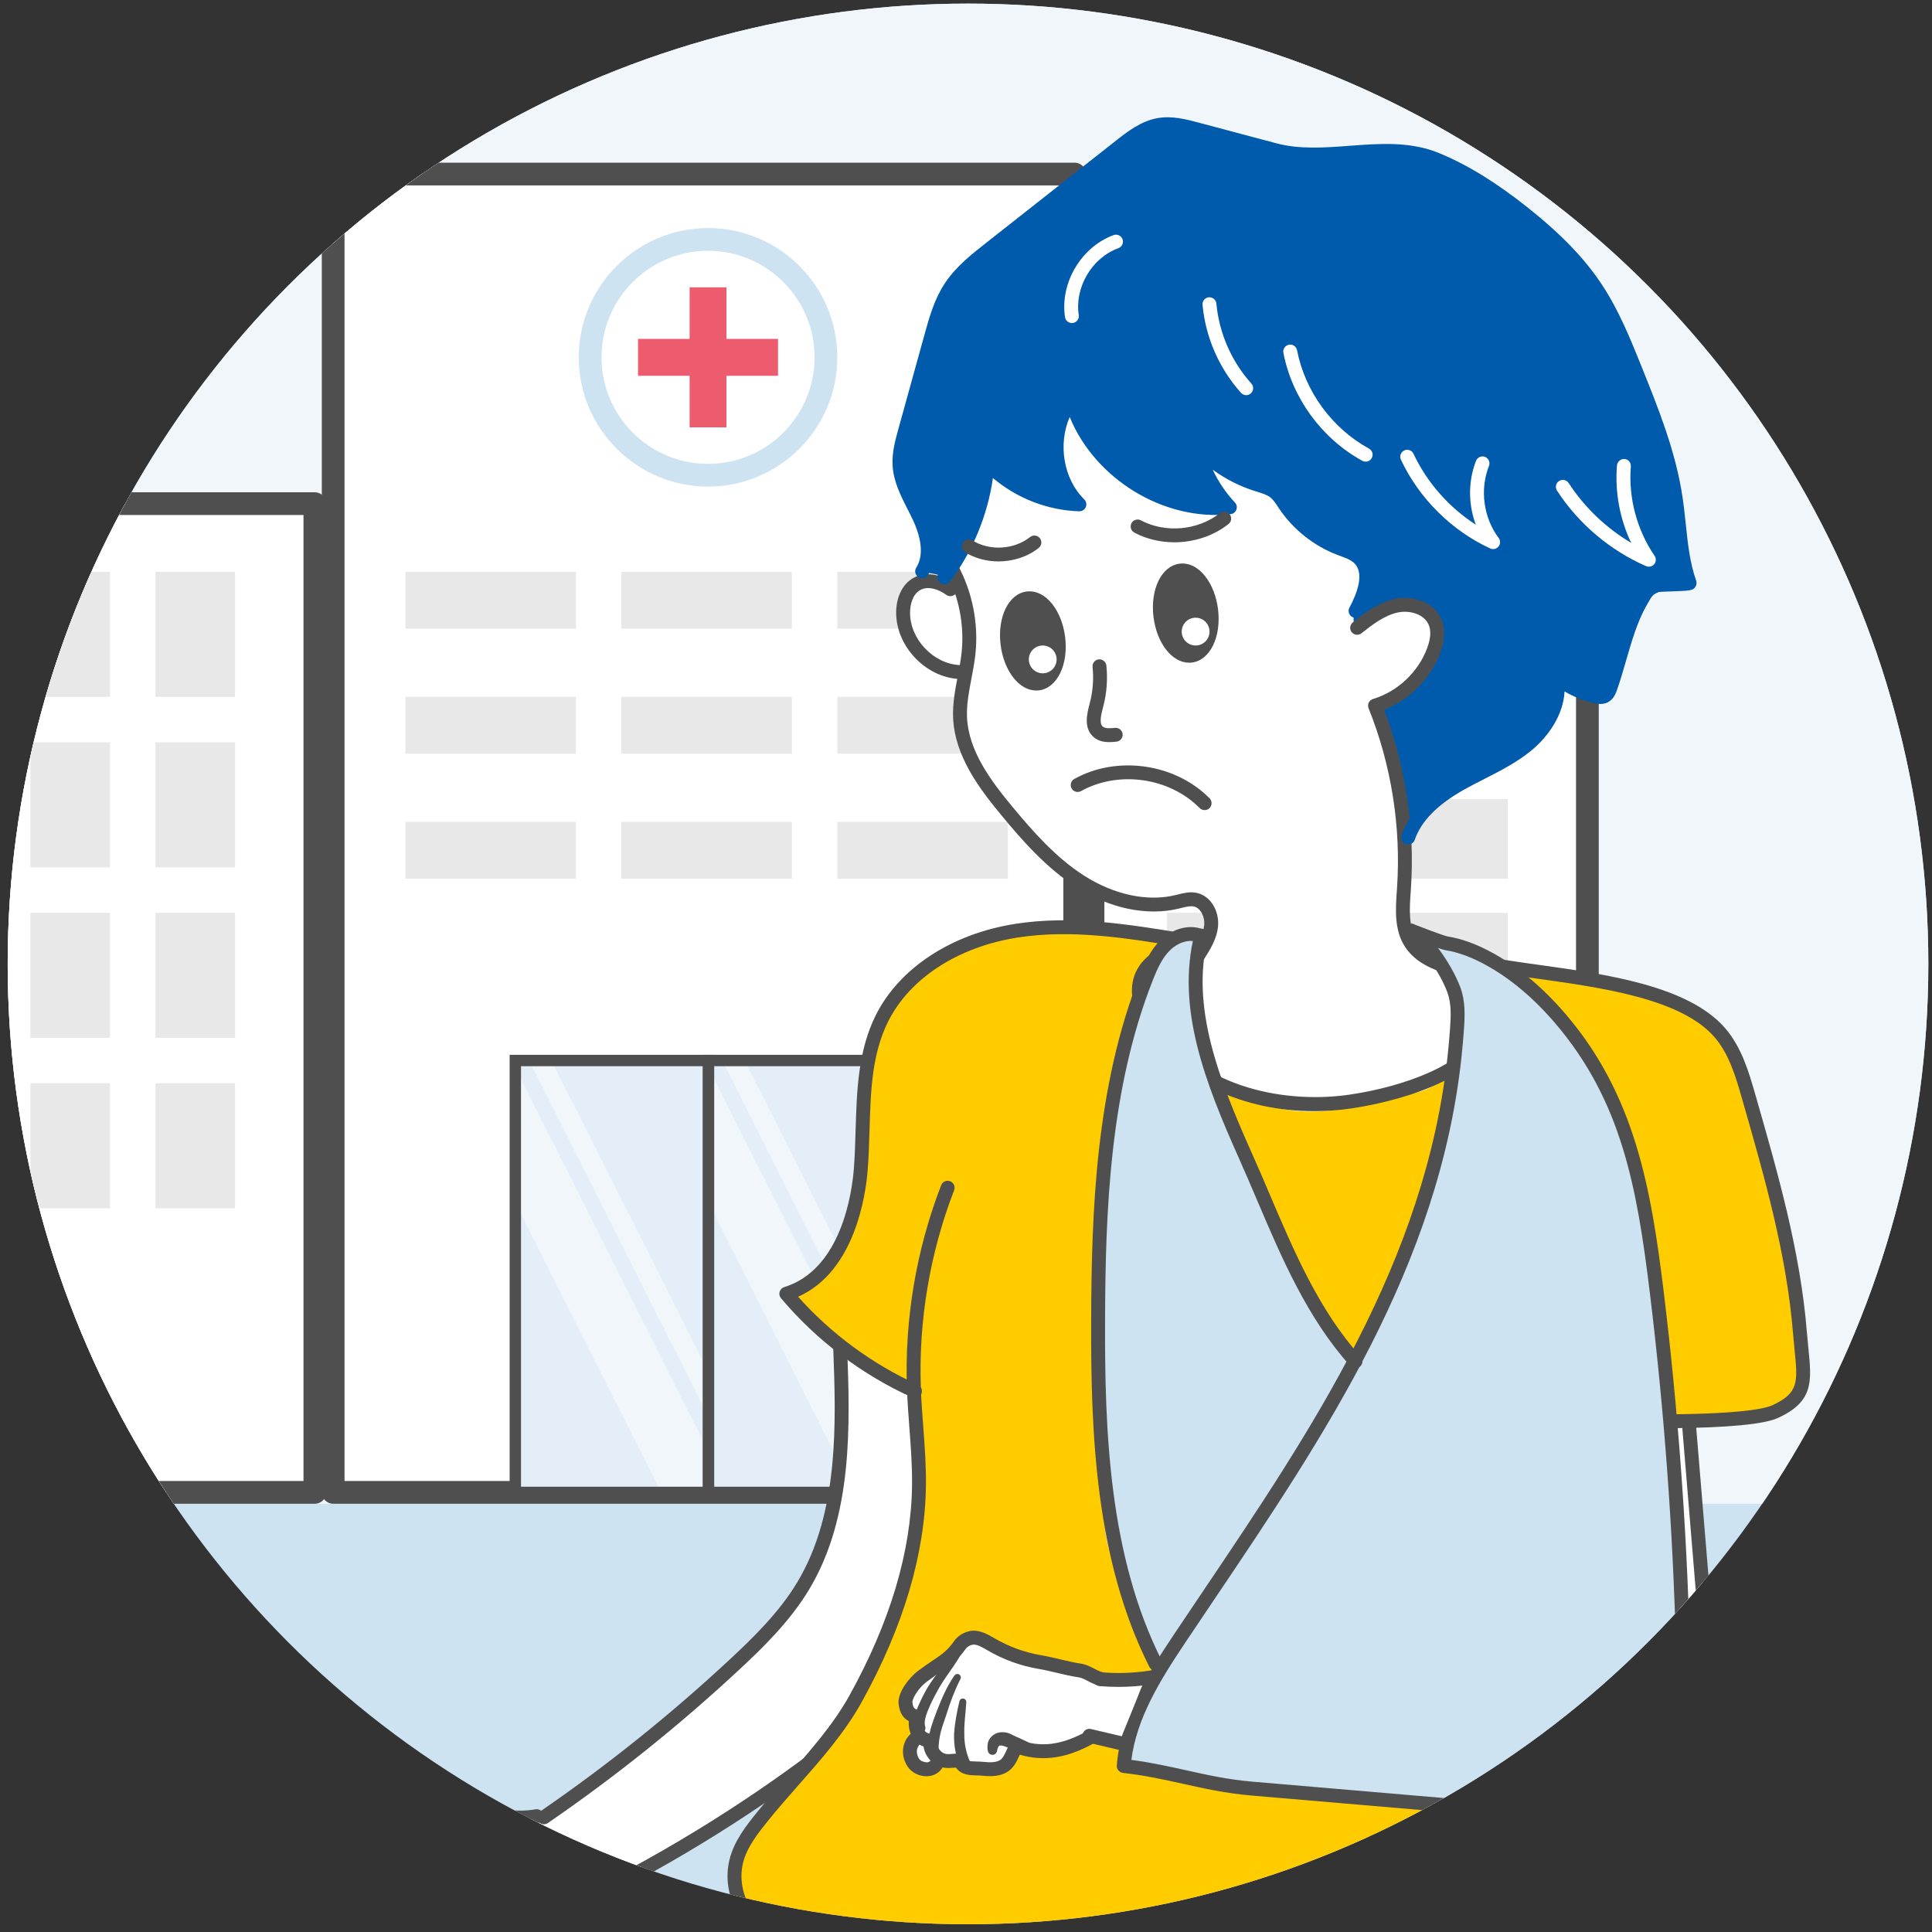 <?xml version="1.0" encoding="UTF-8"?><svg id="_圖層_1" xmlns="http://www.w3.org/2000/svg" xmlns:xlink="http://www.w3.org/1999/xlink" viewBox="0 0 170 170"><rect x="0" y="0" width="170" height="170" fill="#333333" stroke="none"/><defs><clipPath id="clippath"><circle cx="85.177" cy="84.818" r="84.5" fill="none" stroke-width="0"/></clipPath><clipPath id="clippath-1"><rect x="45.344" y="93.318" width="17" height="38" fill="none" stroke-width="0"/></clipPath><clipPath id="clippath-2"><rect x="62.344" y="93.318" width="17" height="38" fill="none" stroke-width="0"/></clipPath></defs><g clip-path="url(#clippath)"><circle cx="85.177" cy="84.818" r="84.5" fill="#cde3f1" stroke-width="0"/><rect x="-9.323" y=".318" width="187" height="132" fill="#f1f6fb" stroke-width="0"/><rect x="-15.795" y="44.318" width="43.5" height="87" fill="#fff" stroke-width="0"/><path d="m27.705,132.317H-15.795c-.552,0-1-.447-1-1V44.317c0-.553.448-1,1-1H27.705c.552,0,1,.447,1,1v87c0,.553-.448,1-1,1Zm-42.5-2H26.705V45.317H-14.795v85Z" fill="#4f4f4f" stroke-width="0"/><rect x="96.177" y="44.318" width="43.5" height="87" fill="#fff" stroke-width="0"/><path d="m139.677,132.317h-43.5c-.553,0-1-.447-1-1V44.317c0-.553.447-1,1-1h43.5c.553,0,1,.447,1,1v87c0,.553-.447,1-1,1Zm-42.5-2h41.5V45.317h-41.5v85Z" fill="#4f4f4f" stroke-width="0"/><rect x="29.316" y="15.318" width="65.25" height="116" fill="#fff" stroke-width="0"/><path d="m94.565,132.317H29.316c-.552,0-1-.447-1-1V15.317c0-.553.448-1,1-1h65.25c.553,0,1,.447,1,1v116c0,.553-.447,1-1,1Zm-64.25-2h63.25V16.317H30.316v114Z" fill="#4f4f4f" stroke-width="0"/><rect x="2.677" y="50.318" width="7" height="11" fill="#e8e8e8" stroke-width="0"/><rect x="13.677" y="50.318" width="7" height="11" fill="#e8e8e8" stroke-width="0"/><rect x="2.677" y="65.318" width="7" height="11" fill="#e8e8e8" stroke-width="0"/><rect x="13.677" y="65.318" width="7" height="11" fill="#e8e8e8" stroke-width="0"/><rect x="2.677" y="80.318" width="7" height="11" fill="#e8e8e8" stroke-width="0"/><rect x="13.677" y="80.318" width="7" height="11" fill="#e8e8e8" stroke-width="0"/><rect x="2.677" y="95.318" width="7" height="11" fill="#e8e8e8" stroke-width="0"/><rect x="13.677" y="95.318" width="7" height="11" fill="#e8e8e8" stroke-width="0"/><rect x="102.677" y="50.318" width="12" height="7" fill="#01bda3" stroke-width="0"/><rect x="120.677" y="50.318" width="12" height="7" fill="#01bda3" stroke-width="0"/><rect x="102.677" y="60.318" width="12" height="7" fill="#01bda3" stroke-width="0"/><rect x="120.677" y="60.318" width="12" height="7" fill="#01bda3" stroke-width="0"/><rect x="102.677" y="70.318" width="12" height="7" fill="#01bda3" stroke-width="0"/><rect x="120.677" y="70.318" width="12" height="7" fill="#e8e8e8" stroke-width="0"/><rect x="102.677" y="80.318" width="12" height="7" fill="#e8e8e8" stroke-width="0"/><rect x="120.677" y="80.318" width="12" height="7" fill="#e8e8e8" stroke-width="0"/><rect x="102.677" y="90.318" width="12" height="7" fill="#01bda3" stroke-width="0"/><rect x="120.677" y="90.318" width="12" height="7" fill="#01bda3" stroke-width="0"/><rect x="45.344" y="93.318" width="17" height="38" fill="#e4eef9" stroke-width="0"/><g clip-path="url(#clippath-1)"><rect x="49.736" y="91.917" width="5.336" height="44" transform="translate(-45.653 35.763) rotate(-26.741)" fill="#f1f6fb" stroke-width="0"/><rect x="55.927" y="89.721" width="1.764" height="44" transform="translate(-44.194 37.51) rotate(-26.741)" fill="#f1f6fb" stroke-width="0"/></g><path d="m62.844,131.817h-18v-39h18v39Zm-17-1h16v-37h-16v37Z" fill="#4f4f4f" stroke-width="0"/><rect x="62.344" y="93.318" width="17" height="38" fill="#e4eef9" stroke-width="0"/><g clip-path="url(#clippath-2)"><rect x="66.736" y="91.917" width="5.336" height="44" transform="translate(-43.835 43.412) rotate(-26.741)" fill="#f1f6fb" stroke-width="0"/><rect x="72.927" y="89.721" width="1.764" height="44" transform="translate(-42.376 45.159) rotate(-26.741)" fill="#f1f6fb" stroke-width="0"/></g><path d="m79.844,131.817h-18v-39h18v39Zm-17-1h16v-37h-16v37Z" fill="#4f4f4f" stroke-width="0"/><circle cx="62.302" cy="31.443" r="10.375" fill="#fff" stroke-width="0"/><path d="m62.302,42.817c-6.272,0-11.375-5.103-11.375-11.375s5.103-11.375,11.375-11.375,11.375,5.103,11.375,11.375-5.103,11.375-11.375,11.375Zm0-20.75c-5.169,0-9.375,4.206-9.375,9.375s4.206,9.375,9.375,9.375,9.375-4.206,9.375-9.375-4.206-9.375-9.375-9.375Z" fill="#cde3f1" stroke-width="0"/><rect x="60.681" y="25.282" width="3.242" height="12.32" fill="#ed5b6e" stroke-width="0"/><rect x="60.681" y="25.282" width="3.242" height="12.32" transform="translate(30.859 93.745) rotate(-90)" fill="#ed5b6e" stroke-width="0"/><rect x="35.677" y="50.318" width="15" height="5" fill="#e8e8e8" stroke-width="0"/><rect x="54.677" y="50.318" width="15" height="5" fill="#e8e8e8" stroke-width="0"/><rect x="73.677" y="50.318" width="15" height="5" fill="#e8e8e8" stroke-width="0"/><rect x="35.677" y="61.318" width="15" height="5" fill="#e8e8e8" stroke-width="0"/><rect x="54.677" y="61.318" width="15" height="5" fill="#e8e8e8" stroke-width="0"/><rect x="73.677" y="61.318" width="15" height="5" fill="#e8e8e8" stroke-width="0"/><rect x="35.677" y="72.318" width="15" height="5" fill="#e8e8e8" stroke-width="0"/><rect x="54.677" y="72.318" width="15" height="5" fill="#e8e8e8" stroke-width="0"/><rect x="73.677" y="72.318" width="15" height="5" fill="#e8e8e8" stroke-width="0"/><path d="m73.975,118.73c.315,8.18-.753,16.802-5.489,23.479-4.238,5.976-10.89,9.703-16.259,14.687-1.021.948-2.025,1.963-3.29,2.549-2.816,1.305-6.081.189-9.159-.213-4.379-.573-8.799.363-13.116,1.294-.313.067-.67.17-.796.464-.236.55.53.969,1.12,1.07,3.062.523,6.191.648,9.285.373.209-.019.425-.038.622.035.55.203.605,1.027.246,1.492-.359.464-.953.663-1.505.863-4.703,1.701-8.714,5.241-10.985,9.697-.22.432-.405,1.01-.064,1.355.46.465,1.216-.045,1.666-.519,2.479-2.61,5.482-4.719,8.778-6.167-3.019,3.334-5.869,7.021-6.844,11.412-.183.826.062,2.06.902,1.957.278-.034.506-.228.709-.42,1.766-1.668,2.971-3.827,4.39-5.799,1.419-1.972,3.195-3.856,5.525-4.542.61.737-.044,1.805-.607,2.579-1.327,1.821-2.205,3.968-2.535,6.197-.068.459-.081,1.005.278,1.299.648.528,1.512-.338,1.846-1.104.617-1.414,1.047-2.916,1.82-4.252.772-1.336,1.981-2.531,3.501-2.798-.103,2.216-.206,4.432-.309,6.648-.022.468.186,1.136.637,1.01,1.782-1.157,1.326-3.827,1.874-5.88.368-1.378,1.251-2.55,2.116-3.684,1.369-1.796,2.754-3.609,4.494-5.048,1.07-.885,2.259-1.614,3.443-2.34,4.09-2.508,8.18-5.016,12.27-7.524,2.495-1.53,5.034-3.097,6.933-5.325,3.066-3.597,4.102-8.479,4.614-13.177.556-5.108.618-10.269.184-15.389-.032-.376-.069-.761-.24-1.097-.202-.397-.568-.682-.932-.939-1.595-1.125-3.243-1.721-5.123-2.242Z" fill="#fff" stroke-width="0"/><path d="m47.859,160.519c-.195,0-.386-.093-.504-.265-.191-.278-.121-.659.158-.85,5.885-4.04,11.518-8.556,16.742-13.424,2.013-1.874,4.293-4.093,5.877-6.72,3.722-6.169,3.427-14.135,3.19-20.536-.012-.338.252-.621.589-.634h.023c.327,0,.598.259.612.589.242,6.563.543,14.731-3.367,21.212-1.665,2.763-4.016,5.054-6.089,6.985-5.269,4.908-10.949,9.464-16.883,13.537-.106.073-.227.107-.346.107Z" fill="#4f4f4f" stroke-width="0"/><path d="m52.939,167.047c-.222,0-.437-.122-.545-.333-.154-.301-.033-.67.266-.823,7.714-3.933,15.056-8.663,21.822-14.061.263-.208.649-.167.859.097.211.264.167.649-.097.859-6.83,5.449-14.241,10.224-22.028,14.195-.09.045-.184.067-.278.067Z" fill="#4f4f4f" stroke-width="0"/><path d="m29.07,183.015c-.338,0-.661-.109-.946-.322-.761-.57-.886-1.628-.352-2.979,1.415-3.571,3.533-6.83,6.202-9.57-2.199,1.095-4.138,2.588-5.625,4.355-.908,1.079-2.429,2.888-4.27,2.211-.288-.106-.454-.408-.387-.708.767-3.426,3.108-5.965,4.938-7.493,2.026-1.691,4.335-2.962,6.62-4.152.021-.068.056-.133.105-.191.278-.333.656-.534.989-.712.268-.142.571-.303.573-.422.001-.055-.133-.189-.311-.221-.262-.048-.577.026-.911.107-3.463.812-7.067.467-10.23-.958-.211-.096-.35-.301-.361-.532-.031-.723.499-1.413,1.291-1.678.497-.167,1.001-.159,1.451-.153l.217.002h.05c1.516,0,2.992-.356,4.556-.732,1.603-.387,3.251-.742,4.964-.766,1.426.017,2.83.326,4.187.626,1.842.406,3.581.787,5.305.477.324-.054.65.159.711.493.06.332-.16.65-.493.711-1.967.355-3.907-.072-5.785-.486-1.297-.285-2.639-.582-3.938-.597-1.586.001-3.064.345-4.664.731-1.564.377-3.18.767-4.842.767h-.055l-.231-.002c-.379-.002-.744-.01-1.043.088-.106.036-.207.094-.284.162,2.787,1.124,5.902,1.363,8.83.676.505-.122.984-.232,1.498-.141.645.119,1.325.666,1.311,1.445-.013.761-.588,1.137-1.075,1.402-.011.188-.107.368-.276.478-.074.048-.161.099-.259.137-2.456,1.27-4.98,2.593-7.116,4.378-1.562,1.304-3.528,3.399-4.355,6.163.795-.127,1.621-1.027,2.354-1.9,2.293-2.723,5.578-4.835,9.25-5.944.281-.084.58.039.717.299.137.258.073.577-.154.761-3.688,2.997-6.563,6.917-8.316,11.338-.234.592-.371,1.31-.051,1.549.097.073.183.093.301.069.4-.085.984-.672,1.389-1.399,2.119-3.791,5.15-7.066,8.766-9.472.152-.103.34-.131.516-.076.174.053.317.18.387.349.628,1.498-.333,2.961-1.105,4.136l-.207.315c-1.102,1.706-1.727,3.735-1.784,5.768.319-.068.644-.321.841-.614.276-.411.423-.923.578-1.466.049-.174.099-.349.154-.521.849-2.68,2.893-4.953,5.467-6.08.195-.088.431-.062.607.067.177.13.27.343.246.56l-.725,6.574c-.036.321.054.658.14.813.012-.025.037-.059.069-.105.664-.987.877-2.219,1.101-3.524.245-1.429.499-2.907,1.395-4.136.367-.504.807-.917,1.235-1.316.142-.133.284-.266.424-.403,1.343-1.314,2.375-2.947,2.985-4.722.11-.32.455-.489.776-.38.32.11.49.457.38.776-.671,1.954-1.807,3.752-3.286,5.199-.145.142-.294.282-.444.422-.403.377-.784.733-1.081,1.142-.727.999-.947,2.274-1.179,3.625-.236,1.374-.481,2.795-1.295,4.003-.159.232-.363.483-.692.609-.375.147-.767.093-1.079-.146-.536-.411-.741-1.313-.666-1.992l.6-5.439c-1.789,1.083-3.18,2.822-3.813,4.821-.05.16-.098.324-.145.489-.174.609-.355,1.24-.738,1.811-.554.825-1.654,1.456-2.691,1.049-.232-.09-.386-.309-.391-.557-.051-2.451.653-4.933,1.983-6.992l.211-.322c.474-.723.959-1.461,1.077-2.148-3.092,2.235-5.69,5.148-7.551,8.479-.228.407-1.059,1.755-2.203,1.998-.116.024-.231.036-.343.036Z" fill="#4f4f4f" stroke-width="0"/><path d="m148.32,125.123c.46,1.197.59,2.492.707,3.769.451,4.922.778,9.855.981,14.793.149,3.625.198,7.415-1.387,10.679-.728-1.547-.711-3.325-.695-5.035.04-4.329-.021-8.659-.183-12.986-.081-2.163-.188-4.325-.32-6.486-.066-1.08-.137-2.16-.217-3.24-.096-1.301-.255-1.495,1.114-1.495Z" fill="#fff" stroke-width="0"/><path d="m107.125,95.362c.504.475,1.217.641,1.893.789,3.204.701,6.499,1.406,9.737.888,1.259-.202,2.481-.585,3.692-.986,1.671-.554,3.331-1.143,4.977-1.768-.181,1.876-.459,3.743-.832,5.591-.644,3.191-1.571,6.323-2.708,9.373-.994,2.668-2.148,5.273-3.3,7.876-.4.904-.839,1.856-1.658,2.41-3.283-4.411-5.899-9.318-7.732-14.503-.436-1.232-1.303-2.415-1.814-3.618-.549-1.292-1.098-2.584-1.647-3.876-.292-.686-.635-1.431-.607-2.176Z" fill="#fc0" stroke-width="0"/><path d="m132.901,85.339c3.368.157,6.721.633,10,1.42,2.756.661,5.568,1.605,7.583,3.597,2.153,2.128,3.108,5.157,3.931,8.07,1.455,5.151,2.737,10.36,3.543,15.652.316,2.078.56,4.188.343,6.278-.11,1.068-.361,2.168-1.042,2.997s-1.889,1.304-2.868.863c-1.488 1-3.512-.03-5.262.356-.453.1-.914.286-1.364.179-.962-.229-1.138-1.5-1.14-2.489-.006-3.983-.485-7.948-.963-11.901-.506-4.19-1.869-8.48-3.2-12.485-.828-2.492-2.437-4.685-3.971-6.817-1.552-2.157-3.284-4.399-5.589-5.72Z" fill="#fc0" stroke-width="0"/><path d="m102.639,82.472c-3.238-1.332-6.884-1.093-10.366-.728-2.179.229-4.376.503-6.439,1.241-4.305,1.538-7.81,5.16-9.207,9.513-1.205,3.755-.883,7.808-1.358,11.723s-2.104,8.126-5.677,9.794c2.452,3.709,6.115,6.602,10.292,8.127.379,2.108.515,4.33.533,6.472.04,4.713-.097,9.506-1.538,13.994-1.809,5.631-5.571,10.44-9.772,14.603-1.496,1.483-2.907,2.885-4.015,4.677-1.412,2.283-.85,5.367.669,7.58,1.519,2.213,3.825,3.74,6.09,5.181,4.909,3.121,9.97,6.128,15.526,7.853,6.729,2.09,13.407,3.985,20.419,4.673,2.101.206,4.209.36,6.32.377,8.432.069,16.715-2.035,24.864-4.204.744-1.026.976-2.334,1.177-3.585.11-.686.22-1.372.331-2.059.467-2.908.934-5.882.418-8.781-.487-2.741-1.839-5.314-1.979-8.095-.979-.982-2.188-1.365-3.574-1.423-11.436-.475-22.841-1.682-34.122-3.612-.738-.126-1.553-.303-1.984-.915-.258-.366-.331-.835-.306-1.282.093-1.658,1.371-2.986,1.96-4.538,1.084-2.854-.258-6.001-1.575-8.755-.492-1.027-.978-2.161-1.446-3.2-.626-1.388-.719-2.948-.804-4.467-.671-12.124-1.332-24.405,1.068-36.308.386-1.912.629-4.004.945-5.929.192-1.166.568-2.292.943-3.413.564-1.685,1.227-3.396,2.609-4.513Z" fill="#fc0" stroke-width="0"/><path d="m83.778,51.439c-1.146-.369-2.535-.694-3.444.095-.434.377-.658.945-.766,1.51-.429,2.243.948,4.695,3.086,5.497.652.245,1.45.43,1.712,1.075.166.408.049.868-.01,1.305-.2,1.489.311,2.979.911,4.357,1.895,4.345,4.782,8.253,8.379,11.341,2.419,2.077,5.634,3.86,8.676,2.903.608-.191,1.195-.49,1.831-.525.943-.051,1.885.557,2.227,1.437.342.88.057,1.965-.673,2.564-.827.679-2.009.691-2.974,1.153-2.085.999-2.595,3.941-1.619,6.038.975,2.096,2.992,3.495,4.995,4.649,2.518,1.45,5.236,2.699,8.132,2.932,2.539.204,5.068-.382,7.548-.965.999-.235,1.997-.469,2.996-.704.983-.231,2.004-.912,2.779-1.559.986-.824,1.999-1.682,2.564-2.836.745-1.523.596-3.314.39-4.997-.029-.24-.067-.497-.23-.676-.18-.198-.466-.25-.728-.3-1.312-.251-2.579-.74-3.72-1.436-.882-.538-1.722-1.243-2.104-2.203-.343-.863-.279-1.826-.237-2.754.261-5.769-.582-11.586-2.469-17.043,3.018-1.335,5.26-4.29,5.732-7.557.044-.304.068-.636-.091-.899-.144-.239-.411-.372-.671-.473-2.065-.804-4.593-.226-6.103,1.395-.429-.575-.139-1.405.275-1.99s.959-1.14,1.042-1.852c.097-.831-.489-1.608-1.196-2.054-.707-.446-1.535-.652-2.307-.974-1.604-.67-2.979-1.876-3.853-3.379-.703-1.209-1.688-2.692-2.982-3.22-1.3-.531-2.601-1.063-3.901-1.594-.52-.213-1.175-.406-1.595-.032-.302.27-.339.726-.305,1.13.087,1.022.5,2.014,1.164,2.795-2.216.357-4.354-.912-6.118-2.3-1.756-1.381-3.377-2.934-4.831-4.629-.454-.529-1.039-1.129-1.724-.995-.722.142-1.025,1.003-1.111,1.735-.257,2.193.256,4.468,1.429,6.338-2.15.467-3.879-1.772-5.981-2.422-.397-.123-.854-.18-1.206.04-.365.228-.509.683-.603,1.103-.382,1.699-.419,3.492-1.106,5.092-.507,1.18-1.361,2.238-1.55,3.508-.036.242.396.615.338.377Z" fill="#fff" stroke-width="0"/><path d="m119.284,55.241c-.24-.444-.243-1.04-.005-1.486.788-1.475,1.51-3.48.309-4.643-.463-.449-1.111-.636-1.713-.867-1.931-.74-3.626-2.083-4.787-3.794-.278-.41-.534-.848-.922-1.156-.45-.358-1.029-.502-1.578-.675-1.983-.628-3.799-1.776-5.217-3.299.463,1.979,1.456,3.831,2.847,5.312-6.06.674-12.298-3.529-13.949-9.398-1.989,2.676-1.67,6.805.708,9.143-3.025-.095-5.993-1.42-8.083-3.608-.271,3.614-1.605,7.141-3.792,10.03-.456-.283-1.447-.38-1.963-.53.891-1.391.459-3.24-.238-4.738-.697-1.498-1.649-2.95-1.749-4.599-.062-1.023.214-2.033.487-3.021.76-2.749,1.521-5.497,2.281-8.246.424-1.531.86-3.091,1.737-4.416.89-1.346,2.181-2.368,3.449-3.366,3.823-3.009,7.646-6.018,11.469-9.028,1.018-.801,2.092-1.628,3.367-1.856,1.137-.203,2.297.096,3.413.393,2.272.604,4.545,1.208,6.817,1.813,4.654,1.237,9.793-1.009,14.241.838,2.769,1.15,5.288,2.837,7.636,4.701,2.428,1.928,4.717,4.084,6.421,6.675,1.445,2.198,2.436,4.656,3.418,7.096,1.476,3.67,2.964,7.382,3.554,11.294.377,2.505.388,5.093,1.228,7.482.046.132-2.663.13-2.856.209-.912.371-.962.606-1.452,1.453-1.252,2.165-1.811,5.152-2.642,7.518-.104.297-.23.62-.506.77-.253.137-.562.091-.842.026-1.245-.287-2.423-.863-3.414-1.671.491,2.211-.812,4.481-2.553,5.93-1.74,1.449-3.887,2.301-5.862,3.409-1.975,1.108-3.897,2.617-4.632,4.759l.063.058c-.301-.57-.776-1.208-.794-1.852-.122-4.308-.578-5.809-2.186-9.809,2.351-.709,4.324-2.571,5.169-4.877.285-.778.443-1.655.138-2.425-.496-1.25-2.079-1.769-3.397-1.5-1.318.269-2.427,1.124-3.485,1.955" fill="#005bac" stroke-width="0"/><path d="m105.425,84.692c-.113,0-.227-.031-.33-.097-.284-.182-.368-.559-.185-.844.46-.719.981-1.536,1.053-2.375.059-.675-.3-1.485-.924-1.615-.312-.06-.689.031-1.086.131l-.238.059c-2.793.674-6.069-.011-8.986-1.872-2.653-1.693-4.783-4.133-6.569-6.288-1.998-2.408-4.144-5.258-4.293-8.613-.056-1.264.18-2.495.408-3.685.129-.678.264-1.38.337-2.063.262-2.446-.242-4.986-1.42-7.149-.161-.297-.051-.668.245-.83.296-.16.668-.051.83.245,1.295,2.381,1.85,5.173,1.561,7.865-.079.732-.217,1.458-.352,2.161-.225,1.173-.436,2.28-.387,3.401.133,2.978,2.14,5.632,4.012,7.887,1.728,2.083,3.782,4.44,6.285,6.037,2.641,1.687,5.573,2.315,8.043,1.714l.222-.055c.492-.124,1.049-.264,1.635-.142,1.32.275,1.999,1.698,1.894,2.917-.098,1.138-.732,2.131-1.242,2.929-.116.183-.314.282-.515.282Z" fill="#4f4f4f" stroke-width="0"/><path d="m128.328,85.986c-.056,0-.115-.008-.172-.025-1.817-.532-3.528-1.132-4.514-2.631-.975-1.483-.846-3.323-.732-4.947l.02-.294c.358-5.344-.508-10.797-2.506-15.77-.064-.159-.059-.338.017-.493.074-.154.21-.271.374-.32,2.167-.653,3.994-2.378,4.772-4.502.297-.811.346-1.48.143-1.99-.385-.971-1.675-1.337-2.705-1.126-1.203.245-2.279,1.091-3.23,1.837-.265.205-.65.162-.859-.104-.208-.265-.162-.65.104-.859,1.057-.83,2.254-1.77,3.741-2.074,1.498-.3,3.441.25,4.086,1.874.317.798.272,1.762-.131,2.862-.831,2.271-2.692,4.151-4.943,5.036,1.899,4.981,2.714,10.398,2.358,15.712l-.02.297c-.105,1.5-.214,3.052.534,4.19.756,1.151,2.246,1.664,3.835,2.13.324.094.51.434.414.758-.078.266-.321.44-.586.44Z" fill="#4f4f4f" stroke-width="0"/><path d="m84.403,59.745c-.011,0-.023,0-.033-.001-2.956-.162-5.534-2.902-5.516-5.862.008-1.364.571-2.494,1.506-3.023,1.235-.698,2.725-.167,3.626.497.271.202.328.584.128.856-.202.271-.584.326-.856.128-.606-.448-1.571-.829-2.296-.416-.646.364-.88,1.254-.885,1.965-.013,2.34,2.023,4.505,4.36,4.634.337.018.596.307.577.644-.018.326-.288.578-.61.578Z" fill="#4f4f4f" stroke-width="0"/><path d="m123.909,74.306c-.066,0-.133-.011-.198-.033-.32-.11-.49-.457-.38-.776.669-1.949,2.275-3.616,4.91-5.094.597-.336,1.209-.646,1.822-.958,1.43-.729,2.781-1.415,3.949-2.388,1.375-1.144,2.814-3.226,2.347-5.328-.056-.254.055-.516.276-.653s.505-.118.708.047c.917.749,2.011,1.284,3.164,1.549.285.066.383.05.412.031.086-.047.185-.327.222-.434.268-.763.506-1.592.751-2.437.52-1.801,1.058-3.663,1.939-5.185l.139-.244c.416-.733.64-1.074,1.612-1.469.161-.066.319-.079,1.405-.118.25-.008.586-.02.878-.035-.431-1.509-.595-3.072-.754-4.59-.081-.766-.161-1.532-.275-2.291-.584-3.866-2.075-7.573-3.516-11.156-.957-2.377-1.946-4.835-3.362-6.989-1.443-2.194-3.441-4.27-6.289-6.532-2.711-2.152-5.092-3.619-7.49-4.615-2.268-.941-4.732-.757-7.339-.559-2.255.17-4.582.343-6.825-.252l-6.818-1.813c-.994-.266-2.119-.563-3.147-.382-1.153.207-2.186,1.019-3.097,1.734l-11.468,9.028c-1.216.957-2.471,1.946-3.318,3.225-.83,1.254-1.251,2.772-1.658,4.241l-2.281,8.246c-.257.928-.522,1.887-.466,2.82.07,1.151.613,2.219,1.187,3.35.173.342.346.683.506,1.027.693,1.488,1.29,3.62.199,5.326-.182.287-.56.367-.844.185s-.368-.56-.185-.844c.833-1.303.183-3.159-.278-4.151-.154-.331-.321-.659-.489-.989-.606-1.193-1.233-2.426-1.317-3.831-.069-1.136.238-2.243.509-3.221l2.281-8.246c.431-1.56.878-3.174,1.816-4.59.956-1.443,2.351-2.541,3.581-3.509l11.469-9.028c.973-.766,2.185-1.718,3.638-1.978,1.295-.235,2.561.106,3.678.404l6.818,1.813c2.042.543,4.267.376,6.418.215,2.636-.199,5.364-.404,7.899.649,2.507,1.042,4.98,2.562,7.782,4.787,2.954,2.346,5.036,4.513,6.551,6.819,1.483,2.254,2.495,4.771,3.475,7.204,1.468,3.649,2.986,7.422,3.59,11.431.117.776.199,1.561.282,2.345.185,1.768.36,3.436.919,5.025.064.184.036.397-.073.558-.222.325-.478.333-2.143.393-.48.017-.923.029-1.07.054-.536.226-.58.305-.926.914l-.145.252c-.805,1.394-1.322,3.183-1.823,4.914-.25.866-.496,1.718-.772,2.501-.109.312-.291.834-.793,1.105-.424.232-.876.174-1.267.085-.901-.207-1.77-.557-2.567-1.027-.105,2.101-1.458,3.982-2.873,5.16-1.274,1.061-2.751,1.812-4.178,2.539-.597.303-1.194.607-1.777.934-2.361,1.326-3.785,2.772-4.353,4.424-.087.254-.324.413-.578.413Z" fill="#005bac" stroke-width="0"/><path d="m119.279,54.367c-.098,0-.197-.023-.288-.073-.299-.159-.411-.529-.251-.827.694-1.3,1.332-3.034.423-3.915-.3-.29-.748-.455-1.222-.629l-.285-.106c-2.044-.784-3.846-2.212-5.075-4.022l-.134-.202c-.211-.319-.411-.62-.661-.818-.3-.238-.714-.365-1.153-.5l-.231-.072c-1.328-.42-2.578-1.058-3.694-1.878.492,1.057,1.153,2.034,1.955,2.891.159.168.208.412.128.629s-.276.37-.505.397c-5.878.645-11.941-3.103-14.16-8.547-1.04,2.361-.563,5.436,1.279,7.248.179.177.233.446.134.676-.099.232-.311.37-.582.371-2.776-.088-5.48-1.143-7.589-2.932-.465,3.28-1.783,6.475-3.779,9.111-.204.27-.59.321-.856.118-.269-.203-.322-.588-.118-.856,2.106-2.783,3.409-6.23,3.668-9.706.018-.241.177-.449.404-.53s.481-.023.649.153c1.661,1.74,3.884,2.895,6.249,3.282-1.683-2.599-1.675-6.246.195-8.759.14-.188.375-.279.602-.236.229.042.414.21.478.435,1.458,5.187,6.714,9.024,12.075,9.024h.027c-1.044-1.37-1.792-2.95-2.185-4.633-.062-.27.063-.548.308-.678.245-.129.545-.081.736.123,1.349,1.45,3.061,2.533,4.953,3.133l.22.068c.503.155,1.074.331,1.554.712.401.319.676.735.92,1.101l.127.19c1.089,1.604,2.687,2.871,4.499,3.567l.27.1c.547.201,1.166.428,1.651.898.805.78,1.424,2.345-.196,5.37-.11.207-.321.324-.539.324Z" fill="#005bac" stroke-width="0"/><path d="m94.315,28.425c-.297,0-.558-.217-.603-.52-.454-3.005,1.424-6.175,4.276-7.218.319-.118.669.048.785.364.116.318-.048.669-.364.785-2.326.85-3.858,3.435-3.488,5.885.051.334-.179.646-.512.696-.031.005-.062.007-.093.007Z" fill="#fff" stroke-width="0"/><path d="m109.656,34.77c-.167,0-.333-.068-.454-.202-1.923-2.134-3.126-4.886-3.389-7.746-.031-.337.217-.634.553-.665.334-.014.635.217.665.553.238,2.599,1.332,5.099,3.078,7.039.227.251.207.638-.044.864-.117.106-.264.158-.41.158Z" fill="#fff" stroke-width="0"/><path d="m120.165,40.62c-.1,0-.201-.024-.294-.075-3.567-1.954-6.162-5.503-6.943-9.493-.066-.331.15-.652.483-.717.326-.069.653.149.717.483.713,3.637,3.08,6.873,6.332,8.655.296.162.405.534.242.83-.111.203-.321.318-.536.318Z" fill="#fff" stroke-width="0"/><path d="m131.384,48.316c-.086,0-.173-.018-.256-.056-3.405-1.569-6.268-4.416-7.858-7.812-.143-.306-.011-.67.295-.813.303-.141.67-.012.813.295,1.181,2.525,3.127,4.723,5.481,6.24-.669-1.794-.684-3.839.021-5.622.124-.315.484-.472.793-.344.314.124.468.48.344.793-.819,2.072-.485,4.56.854,6.34.168.225.164.534-.013.751-.118.148-.295.228-.475.228Z" fill="#fff" stroke-width="0"/><path d="m145.086,49.866c-.082,0-.165-.017-.245-.051-3.171-1.382-5.955-3.742-7.837-6.646-.183-.283-.103-.662.182-.846.282-.179.661-.105.846.182,1.386,2.138,3.297,3.96,5.497,5.265-1.002-2.114-1.442-4.474-1.247-6.824.027-.338.358-.582.659-.559.337.027.588.322.559.659-.226,2.735.536,5.601,2.09,7.862.154.225.141.526-.032.736-.119.145-.294.222-.472.222Z" fill="#fff" stroke-width="0"/><path d="m87.862,49.4c-1.031,0-2.059-.263-2.934-.8-.288-.176-.377-.553-.201-.841.176-.288.552-.38.841-.201,1.531.94,3.663.812,5.07-.302.263-.211.649-.165.859.099.21.265.165.65-.099.859-.993.786-2.266,1.186-3.537,1.186Z" fill="#4f4f4f" stroke-width="0"/><path d="m103.333,47.717c-1.223,0-2.441-.279-3.519-.852-.299-.158-.412-.528-.253-.827.159-.297.532-.412.827-.253,2.168,1.15,5.027.891,6.952-.635.264-.21.649-.167.859.099.21.265.166.65-.099.859-1.338,1.061-3.055,1.609-4.766,1.609Z" fill="#4f4f4f" stroke-width="0"/><ellipse cx="90.884" cy="56.395" rx="2.248" ry="3.772" transform="translate(-6.341 11.812) rotate(-7.186)" fill="#4f4f4f" stroke-width="0"/><path d="m91.179,60.759c-.73,0-1.439-.399-2.02-1.143-.578-.739-.972-1.756-1.112-2.863-.307-2.439.698-4.507,2.289-4.707.817-.094,1.626.299,2.273,1.128.578.739.972,1.757,1.112,2.864h0c.307,2.438-.698,4.505-2.289,4.706-.085.011-.168.016-.253.016Zm-.6-7.506c-.031,0-.061.002-.091.006-.768.097-1.461,1.493-1.228,3.341.111.879.425,1.703.862,2.263.368.472.792.717,1.156.666.768-.097,1.461-1.492,1.228-3.34h0c-.111-.879-.425-1.704-.862-2.265-.337-.432-.72-.672-1.065-.672Z" fill="#4f4f4f" stroke-width="0"/><ellipse cx="104.338" cy="53.949" rx="2.248" ry="3.772" transform="translate(-5.929 13.475) rotate(-7.186)" fill="#4f4f4f" stroke-width="0"/><path d="m104.633,58.313c-.73,0-1.439-.399-2.02-1.143-.578-.739-.972-1.756-1.112-2.863-.307-2.439.698-4.507,2.289-4.707.815-.104,1.626.297,2.273,1.128.578.739.972,1.757,1.112,2.864h0c.307,2.438-.698,4.505-2.289,4.706-.085.011-.168.016-.253.016Zm-.6-7.506c-.031,0-.061.002-.091.006-.768.097-1.461,1.493-1.228,3.341.111.879.425,1.703.862,2.263.367.472.795.718,1.156.666.768-.097,1.461-1.492,1.228-3.34h0c-.111-.879-.425-1.704-.862-2.265-.337-.432-.72-.672-1.065-.672Z" fill="#4f4f4f" stroke-width="0"/><circle cx="91.751" cy="58.022" r="1.223" fill="#fff" stroke-width="0"/><circle cx="105.205" cy="55.576" r="1.223" fill="#fff" stroke-width="0"/><path d="m97.61,65.301c-.473,0-.952-.088-1.356-.425-.95-.793-.598-2.118-.367-2.993.276-1.045.36-2.119.25-3.194-.035-.336.209-.635.546-.67.309-.038.635.208.67.546.125,1.221.03,2.443-.283,3.631-.162.612-.383,1.448-.032,1.741.219.182.666.149,1.07.109.325-.038.637.207.672.543.036.336-.208.637-.543.672-.202.021-.414.039-.627.039Z" fill="#4f4f4f" stroke-width="0"/><path d="m105.996,71.284c-.158,0-.315-.061-.436-.182-2.649-2.687-7.137-3.329-10.437-1.493-.294.162-.668.06-.831-.236-.165-.295-.059-.668.236-.831,3.761-2.097,8.879-1.365,11.904,1.701.236.241.234.628-.006.866-.119.117-.275.176-.43.176Z" fill="#4f4f4f" stroke-width="0"/><path d="m115.621,97.772c-6.196,0-11.78-2.584-14.773-7.01-1.259-1.862-1.585-3.776-.895-5.25.757-1.61,2.451-2.339,4.121-2.945.32-.117.669.048.784.365.116.318-.048.669-.365.784-1.43.521-2.873,1.128-3.432,2.316-.714,1.525.321,3.336.8,4.044,3.956,5.849,11.563,7.021,16.876,6.245,4.87-.709,10.267-2.716,11.348-5.596.527-1.403.024-3.012-1.494-4.785-.22-.257-.19-.643.067-.862.256-.22.644-.189.862.067,1.829,2.136,2.404,4.158,1.71,6.009-1.731,4.613-10.564,6.123-12.317,6.378-1.11.161-2.211.24-3.293.24Z" fill="#4f4f4f" stroke-width="0"/><path d="m80.511,123.018c-.085,0-.171-.018-.252-.055-4.421-1.999-8.411-5.019-11.538-8.73-.131-.156-.177-.369-.118-.566.057-.197.21-.351.406-.412,5.039-1.56,5.958-8.341,6.12-10.382.09-1.134.124-2.312.158-3.451.102-3.417.207-6.95,1.767-10.079,2.077-4.166,6.675-7.177,12.298-8.054,4.986-.775,9.976.043,14.799.837.333.055.559.369.504.702s-.374.567-.702.504c-4.731-.779-9.625-1.585-14.412-.835-5.233.816-9.492,3.579-11.393,7.39-1.439,2.889-1.536,6.135-1.638,9.57-.035,1.154-.07,2.347-.162,3.51-.167,2.12-1.099,8.914-6.12,11.135,2.918,3.272,6.544,5.94,10.536,7.747.308.139.444.5.305.809-.102.226-.324.36-.557.36Z" fill="#4f4f4f" stroke-width="0"/><path d="m146.967,125.672c-.336,0-.609-.27-.612-.607s.269-.614.607-.616c6.434-.056,8.39-.523,8.982-.795,2.345-1.08,2.248-2.042,1.96-4.901-.044-.444-.092-.923-.134-1.443-.56-6.965-2.535-13.839-4.443-20.485l-.05-.174c-.524-1.826-1.118-3.896-2.415-5.392-2.934-3.383-9.947-4.359-15.583-5.143-1.795-.25-3.49-.485-4.886-.776-.331-.068-.543-.392-.474-.723.068-.332.398-.546.723-.474,1.357.282,3.033.515,4.806.762,5.838.812,13.103,1.824,16.339,5.554,1.473,1.698,2.107,3.907,2.666,5.855l.05.173c1.925,6.704,3.917,13.637,4.486,20.725.042.511.088.982.133,1.419.294,2.924.472,4.689-2.666,6.133-1.211.558-4.402.864-9.484.908h-.005Z" fill="#4f4f4f" stroke-width="0"/><path d="m114.075,187.972c-15.806.001-31.715-4.935-44.29-14.297-4.445-3.309-6.381-6.774-5.6-10.024.404-1.671,1.493-3.027,2.455-4.224.862-1.073,1.798-2.134,2.703-3.162,1.962-2.229,3.992-4.533,5.406-7.085,3.582-6.464,5.434-12.685,5.503-18.49.02-1.687-.109-3.41-.234-5.076-.086-1.138-.171-2.277-.214-3.416-.221-6.062.819-12.254,3.011-17.907.122-.317.475-.475.791-.349.315.122.472.475.349.791-2.131,5.499-3.144,11.523-2.928,17.42.041,1.124.125,2.247.21,3.37.127,1.694.259,3.444.238,5.183-.072,6.009-1.974,12.426-5.656,19.068-1.479,2.67-3.552,5.024-5.559,7.302-.896,1.016-1.822,2.069-2.667,3.12-.88,1.096-1.88,2.339-2.218,3.743-.831,3.456,2.336,6.669,5.141,8.755,18.832,14.02,45.27,17.946,67.365,10.003.314-.111.668.05.782.369.113.318-.051.668-.369.782-7.715,2.773-15.954,4.124-24.22,4.124Z" fill="#4f4f4f" stroke-width="0"/><path d="m138.824,183.806c-.078,0-.158-.014-.234-.047-.312-.129-.46-.487-.331-.799,2.646-6.388,2.634-13.74-.038-21.851-.124-.375-.245-.75-.363-1.126-.102-.321.076-.665.399-.767.321-.102.665.075.767.399.118.371.236.742.358,1.111,2.766,8.398,2.769,16.037.007,22.703-.098.235-.325.377-.565.377Z" fill="#01bda3" stroke-width="0"/><path d="m125.061,82.634c1.719,1.709,2.843,4.005,3.138,6.411.259,2.115-.106,4.252-.469,6.351-.494,2.851-.989,5.711-1.841,8.477-.659,2.141-1.527,4.21-2.394,6.276-2.754,6.563-5.541,13.188-9.664,18.99-2.269,3.194-4.292,6.543-6.346,9.879-.644,1.046-1.282,2.095-1.954,3.123-1.363,2.083-2.867,4.075-4.497,5.956-1.363,1.572-1.947,3.745-2.108,5.819-.021.269-.03.549.069.8.206.526.802.768,1.34.942,6.4,2.064,13.214,2.366,19.933,2.651,7.754.329,15.52,1.374,23.238,2.191,1.098.116,2.307.208,3.206-.434,1.011-.721,1.258-2.1,1.359-3.338.14-1.714.159-3.438.057-5.155-.233-3.922-.142-7.855-.253-11.782-.053-1.868-.34-3.791-.381-5.659-.09-4.102-.554-8.185-1.018-12.262-.678-5.96-.189-12.259-2.225-17.901-.544-1.508-1.086-3.202-1.595-4.722-.749-2.237-1.51-4.499-2.772-6.491-1.061-1.675-2.449-3.115-3.859-4.509-.807-.798-1.627-1.587-2.522-2.285-2.444-1.905-5.355-3.044-8.442-3.328Z" fill="#cde3f1" stroke-width="0"/><path d="m105.385,81.919c-1.841.317-3.353,1.713-4.272,3.34s-1.336,3.481-1.742,5.305c-.427,1.918-.854,3.836-1.281,5.754-.377,1.695-.755,3.393-.981,5.115-.268,2.046-.32,4.113-.372,6.176-.258,10.323-.508,20.748,1.513,30.875.536,2.687,1.879,5.236,3.297,7.581.096.158.232.337.416.321,1.117-.098,1.661-1.772,2.279-2.707,2.829-4.281,5.646-8.57,8.452-12.866,1.619-2.48,3.324-4.981,4.899-7.489.703-1.119,1.426-2.3,1.507-3.619-1.418-2.223-2.67-4.572-4.088-6.796-.772-1.211-1.552-2.439-1.988-3.807-.934-2.934-2.617-5.799-3.913-8.592-1.267-2.731-2.547-5.505-3.034-8.476-.087-.533-.041-1.058-.194-1.575-.819-2.756-1.121-5.731-.499-8.538Z" fill="#cde3f1" stroke-width="0"/><path d="m148.312,156.227c-.107,0-.216-.027-.314-.087-.29-.173-.385-.548-.21-.838.191-.319.368-.677.541-1.094,1.721-4.135,1.326-8.908.977-13.12l-1.286-15.541c-.029-.337.222-.632.559-.659.307-.023.631.221.659.559l1.286,15.541c.361,4.35.769,9.28-1.065,13.691-.197.472-.4.881-.622,1.252-.115.191-.317.297-.524.297Z" fill="#4f4f4f" stroke-width="0"/><path d="m144.656,160.902c-.398,0-.806-.027-1.22-.063l-33.345-2.85c-2.214-.19-4.14-.616-6.002-1.03-1.652-.367-3.36-.745-5.277-.959-.328-.037-.567-.327-.541-.657.334-4.201,2.566-7.843,5.02-11.513.825-1.234,1.655-2.465,2.484-3.697,9.675-14.361,19.68-29.212,21.606-47.251.084-.787.154-1.575.21-2.364.082-1.142.124-2.249-.244-3.226-.62-1.648-2.185-4.016-3.526-4.912,0-.001-.001-.001-.001-.001-.279-.189-.355-.569-.166-.848.189-.283.567-.354.848-.168q0,.001.001.001h0c.192.08,2.536.976,2.876,1.036,1.271.202,2.585.686,4.017,1.478,2.241,1.239,4.378,3.033,6.35,5.334,6.108,7.131,7.531,15.297,8.648,24.462,1.258,10.322,2.031,20.826,2.298,31.221.092,3.532.125,7.114.1,10.647-.011,1.759-.22,3.696-1.687,4.714-.731.506-1.567.645-2.451.645Zm-45.106-6.045c1.736.228,3.293.573,4.804.908,1.906.423,3.708.823,5.842,1.006l33.344,2.85c1.098.094,2.142.136,2.869-.369,1.005-.696,1.151-2.199,1.161-3.717.025-3.52-.008-7.089-.1-10.608-.266-10.356-1.036-20.821-2.289-31.104-1.132-9.283-2.467-16.931-8.363-23.815-1.876-2.189-3.899-3.891-6.013-5.06-1.304-.723-2.488-1.16-3.617-1.339-.104-.017-.345-.09-.653-.192.844,1.118,1.568,2.41,1.958,3.445.455,1.208.407,2.512.32,3.745-.059.804-.129,1.607-.215,2.406-1.958,18.342-12.048,33.32-21.807,47.806-.829,1.229-1.658,2.459-2.482,3.693-2.244,3.354-4.292,6.673-4.759,10.346Z" fill="#4f4f4f" stroke-width="0"/><path d="m94.533,147.021c.291.114.563.271.849.397.925.406,1.961.465,2.972.478.774.01,1.548-.003,2.322-.04-.679,1.76-1.396,3.506-2.112,5.251-.026.063-.06.134-.126.152-.043.012-.088-.002-.13-.017-.577-.199-1.136-.467-1.738-.567-.39-.065-.792-.059-1.172-.168-.294-.084-.565-.235-.832-.384-.074-.041-.15-.084-.199-.153-.05-.071-.066-.16-.079-.245-.154-.986-.215-2.021-.701-2.893-.091-.164-.198-.324-.242-.506-.049-.207-.012-.423.025-.633.033-.187.037-.767.208-.867.196-.114.764.12.954.194Z" fill="#fff" stroke-width="0"/><path d="m79.524,149.895c.074.751.378,1.017.601,1.152l.315.191s-.018.396-.018.409c.008.262.051.461.131.693l.125.365-.273.273c-.224.224-.373.477-.443.751-.04.156-.057.318-.052.48.011.34.122.685.322.999.258.405.804.677,1.328.663.39-.011.72-.186.93-.492l.224-.328.391.067c.176.03.363.035.608.017l.614-.04.202.261c.301.39.807.43,1.388.441.196.004.364.007.53.025.673.071,1.44.089,2.02-.312.368-.255.583-.683.789-1.137l.224-.493.518.156c2.458.741,3.909.052,5.665-.937,1.389-.275,2.132-1.2,2.197-2.373.016-.287-0-.582-.048-.877-.254-1.563-1.219-2.023-2.821-2.129-.434-.065-.885-1.147-1.315-1.156-.841-.017-1.348-.296-2.158-.434-1.499-.257-2.92-.772-4.221-1.531-.611-.357-1.303-.761-1.99-.568-.402.113-.741.34-.955.641-.673.946-1.172,1.282-1.999,1.839-.364.245-.789.531-1.318.927-.735.55-1.538,1.671-1.515,2.401l.004.06Z" fill="#fff" stroke-width="0"/><path d="m91.8,154.703c-.824,0-1.706-.143-2.631-.504-.315-.122-.472-.477-.349-.791.121-.315.477-.475.791-.349,1.94.751,3.826.512,6.122-.78.289-.167.665-.063.833.233.166.294.062.666-.233.833-1.134.639-2.69,1.358-4.532,1.358Z" fill="#4f4f4f" stroke-width="0"/><path d="m87.11,156.285c-.241,0-.481-.018-.711-.042-.165-.017-.331-.019-.492-.023-.549-.01-1.334-.024-1.788-.686-.091.007-.188.012-.289.018-.553.044-1.065.023-1.592-.336-.546-.374-.896-.947-.975-1.543-.454-.158-.847-.494-1.05-.934-.203-.437-.284-.879-.242-1.291-.41-.222-.812-.626-.903-1.541-.105-1.052,1.05-2.389,1.693-2.87.535-.4.966-.69,1.334-.939.837-.564,1.258-.847,1.884-1.726.275-.385.702-.675,1.203-.816.873-.245,1.658.211,2.289.579,1.31.764,2.679,1.261,4.124,1.509.596.103,1.147.233,1.694.363.613.146,1.191.284,1.823.379.449.066.829.264,1.163.44.246.128.478.25.704.301.328.075.534.404.459.733s-.399.539-.733.459c-.377-.087-.706-.258-.995-.41-.274-.142-.532-.277-.778-.314-.684-.102-1.315-.252-1.925-.398-.522-.124-1.048-.25-1.616-.346-1.591-.272-3.098-.819-4.479-1.626-.532-.309-1.025-.6-1.396-.491-.231.064-.428.192-.539.348-.754,1.059-1.328,1.446-2.197,2.032-.354.238-.769.517-1.284.903-.639.479-1.242,1.433-1.209,1.77.053.527.18.572.489.68l.141.053c.158.061.283.184.346.34s.059.332-.012.485c-.145.314-.016.687.074.88.09.192.351.326.534.324.189-.035.374.069.497.215s.171.34.13.526c-.076.351.166.727.444.917.185.127.363.162.729.131.233-.013.516-.029.646-.044.03-.008.06-.016.091-.019.289-.036.573.136.664.417.079.244.156.293.872.306.196.004.398.008.597.03.561.059,1.13.075,1.503-.18.226-.156.395-.533.56-.896.074-.164.146-.322.223-.467.159-.299.53-.412.827-.253.299.158.412.528.253.827-.066.123-.127.259-.189.398-.222.491-.474,1.049-.979,1.397-.489.338-1.058.432-1.615.432Z" fill="#4f4f4f" stroke-width="0"/><path d="m84.421,149.69c-.214.913-.397,1.847-.468,2.838-.036.983.114,2.047.604,2.947.12.221.396.304.617.184.209-.113.294-.37.2-.585-.349-.791-.538-1.633-.522-2.529-.031-.895.121-1.82.172-2.769.008-.169-.121-.313-.29-.322-.15-.008-.281.094-.314.236Z" fill="#4f4f4f" stroke-width="0"/><path d="m83.986,147.426c-.684.97-1.119,2.041-1.547,3.113-.193.514-.407,1.057-.565,1.639-.163.581-.238,1.204-.2,1.814.015.251.231.442.482.427.241-.015.427-.218.428-.456.002-.523.066-1.035.193-1.55.126-.515.333-1.027.511-1.583.322-1.062.726-2.112,1.216-3.082l.005-.009c.076-.15.016-.334-.134-.41-.136-.069-.301-.025-.387.096Z" fill="#4f4f4f" stroke-width="0"/><path d="m83.886,145.51c-.736.918-1.569,1.851-2.233,2.924-.328.537-.601,1.104-.851,1.677-.244.564-.517,1.293-.26,2.085.078.239.334.37.573.293.234-.076.364-.323.298-.558l-.005-.013c-.114-.398.033-.911.254-1.446.225-.545.483-1.074.771-1.586.534-1.05,1.314-1.956,1.959-3.037.087-.145.038-.332-.107-.418-.132-.079-.3-.046-.393.071l-.006.007Z" fill="#4f4f4f" stroke-width="0"/><path d="m90.846,153.508c-.332-.194-.641-.342-.965-.485-.16-.07-.316-.152-.471-.211l-.202-.091-.258-.13c-.342-.183-1.05-.297-1.522.066-.283.175-.462.482-.508.735-.053.254-.038.49.002.67l.006.028c.047.221.266.362.487.315.172-.037.295-.177.319-.341.052-.345.195-.5.237-.467.152-.016.224-.01.513.098l.224.089.288.111c.175.067.351.103.524.151.341.093.701.168,1.031.22l.023.004c.224.035.435-.118.47-.342.026-.172-.058-.336-.199-.419Z" fill="#4f4f4f" stroke-width="0"/><path d="m81.52,156.296c-.67,0-1.337-.346-1.673-.874-.367-.575-.483-1.227-.327-1.837.146-.573.526-1.053,1.068-1.353.296-.166.668-.056.831.239.164.296.056.669-.24.831-.247.137-.411.339-.474.585-.07.278-.01.59.174.878.113.18.404.29.661.308.248-.007.32-.134.344-.176.166-.297.542-.399.833-.233.295.166.399.539.233.833-.277.492-.779.782-1.376.799h-.053Z" fill="#4f4f4f" stroke-width="0"/><path d="m98.41,148.433c-.554,0-1.107-.023-1.659-.07-.336-.029-.585-.325-.557-.662s.334-.569.662-.557c1.442.125,2.904.075,4.339-.147.342-.051.646.177.698.511s-.178.646-.511.698c-.984.152-1.978.227-2.972.227Z" fill="#4f4f4f" stroke-width="0"/><path d="m98.916,154.067c-.045,0-.093-.005-.14-.017l-3.06-.72c-.33-.076-.533-.406-.455-.735.076-.327.404-.536.735-.455l3.06.72c.33.076.533.406.455.735-.066.282-.317.472-.595.472Z" fill="#4f4f4f" stroke-width="0"/><path d="m101.681,147.008c-.223,0-.438-.123-.546-.336-4.791-9.497-5.155-20.735-5.122-30.524.032-9.529.394-20.522,4.3-30.381.41-1.034.924-2.212,1.841-3.084.891-.846,2.391-1.448,3.733-.895.313.128.461.486.332.798-.128.313-.485.465-.798.332-.842-.345-1.823.078-2.424.651-.737.701-1.168,1.693-1.547,2.649-3.827,9.659-4.182,20.516-4.214,29.934-.033,9.646.321,20.713,4.99,29.967.152.302.031.67-.27.822-.088.044-.183.066-.276.066Z" fill="#4f4f4f" stroke-width="0"/><path d="m119.271,120.4c-.167,0-.334-.068-.455-.203-3.782-4.206-6.038-9.503-8.219-14.627-.514-1.204-1.025-2.407-1.555-3.593-3.011-6.735-5.578-13.318-3.933-19.8.084-.327.412-.532.743-.442.327.082.526.416.442.743-1.547,6.101.945,12.469,3.864,19.0.534,1.193,1.049,2.402,1.565,3.613,2.142,5.031,4.357,10.234,8.004,14.289.226.251.205.638-.047.864-.116.105-.263.156-.408.156Z" fill="#4f4f4f" stroke-width="0"/></g></svg>